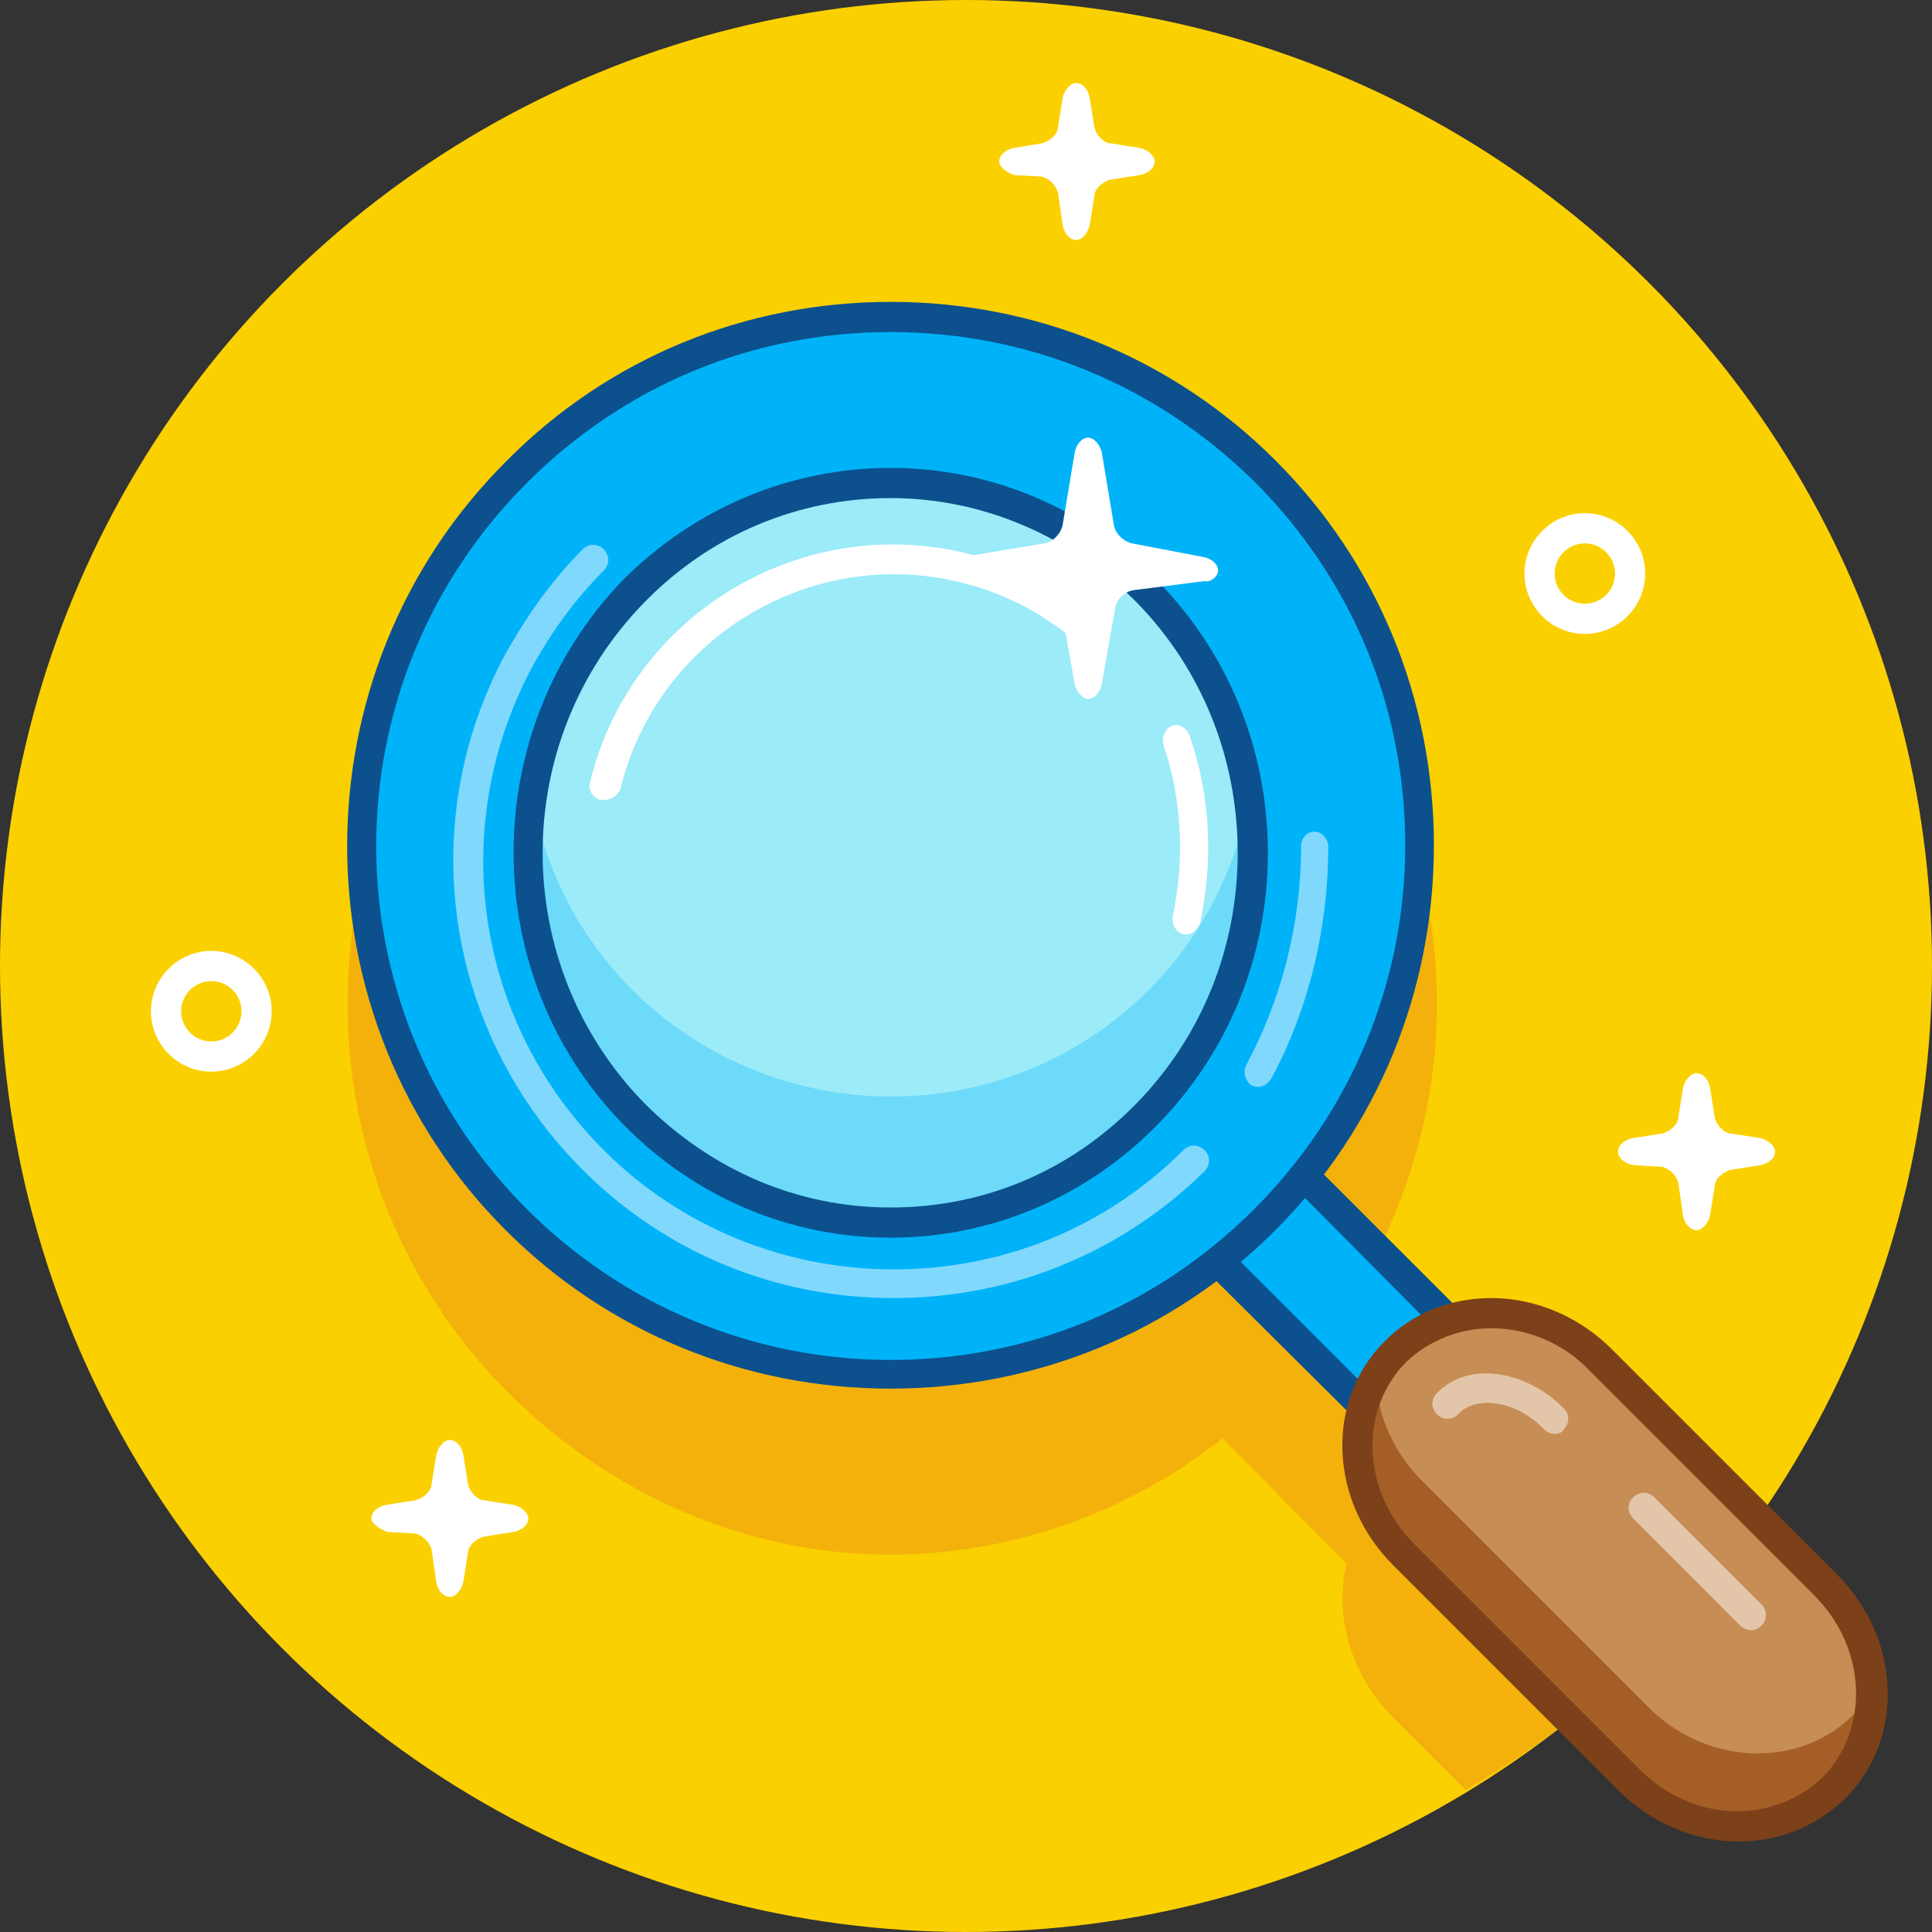 <?xml version="1.0" encoding="utf-8"?>
<!-- Generator: Adobe Illustrator 21.0.2, SVG Export Plug-In . SVG Version: 6.00 Build 0)  -->
<svg version="1.1" id="zoom" xmlns="http://www.w3.org/2000/svg" xmlns:xlink="http://www.w3.org/1999/xlink" x="0px" y="0px"
	 viewBox="0 0 128 128" style="enable-background:new 0 0 128 128;" xml:space="preserve">
<rect x="0" y="0" width="128" height="128" fill="#333333" stroke="none"/>
<style type="text/css">
	.st0{fill:#FBD000;}
	.st1{fill:#F4B10B;}
	.st2{fill:#00B3F9;}
	.st3{fill:#0C508E;}
	.st4{fill:#9BEBF9;}
	.st5{fill:#C68D55;}
	.st6{fill:#A55F26;}
	.st7{fill:#7C4119;}
	.st8{fill:#FFFFFF;}
	.st9{opacity:0.3;fill:#00B3F9;}
	.st10{opacity:0.5;fill:#FFFFFF;}
</style>
<g>
	<circle class="st0" cx="64" cy="64" r="64"/>
	<path class="st1" d="M113,105.5l-6.2-6.2c-2.1-2.1-5-3.4-8-3.4c-1,0-1.9,0.1-2.8,0.4l-8-8.1c4.6-6.2,7.2-13.8,7.2-21.7
		c0-9.7-3.8-18.8-10.6-25.6C77.8,34,68.7,30.3,59.1,30.3c-9.6,0-18.7,3.8-25.5,10.6C19.5,55,19.5,78,33.6,92.2
		C40.4,99,49.4,103,59,103c8,0,15.8-2.8,22-7.7l8.2,8.3c-0.8,3.5,0.3,7.4,3.1,10.2l4.8,4.8C103.1,115.1,108.5,110.7,113,105.5z"/>
	<rect x="85.8" y="75.9" transform="matrix(0.707 -0.707 0.707 0.707 -35.18 88.939)" class="st2" width="8" height="22"/>
	<path class="st2" d="M84.8,76.3L79.1,82l6,6c1-0.8,1.9-1.6,2.8-2.5c1-1,1.9-2.1,2.8-3.2L84.8,76.3z"/>
	<path class="st3" d="M94.7,98.5c-0.3,0-0.5-0.1-0.7-0.3L78.4,82.7c-0.2-0.2-0.3-0.4-0.3-0.7c0-0.3,0.1-0.5,0.3-0.7l5.7-5.7
		c0.4-0.4,1-0.4,1.4,0l15.6,15.6c0.4,0.4,0.4,1,0,1.4l-5.7,5.7C95.2,98.4,95,98.5,94.7,98.5z M80.6,82l14.1,14.1l4.2-4.2L84.8,77.7
		L80.6,82z"/>
	<ellipse transform="matrix(0.707 -0.707 0.707 0.707 -22.682 58.288)" class="st2" cx="59" cy="56.5" rx="35.3" ry="35.3"/>
	<path class="st3" d="M59,92c-9.6,0-18.7-3.7-25.5-10.5c-14-14-14-36.9,0-50.9C40.3,23.7,49.4,20,59,20s18.7,3.7,25.5,10.5
		C91.3,37.3,95,46.4,95,56s-3.7,18.7-10.5,25.5C77.7,88.3,68.6,92,59,92z M59,22c-9.1,0-17.6,3.5-24.1,10
		c-13.3,13.3-13.3,34.8,0,48.1c6.4,6.4,15,10,24.1,10c9.1,0,17.6-3.5,24.1-10c6.4-6.4,10-15,10-24.1s-3.5-17.6-10-24.1
		C76.6,25.5,68.1,22,59,22z"/>
	<ellipse transform="matrix(0.707 -0.707 0.707 0.707 -22.683 58.29)" class="st4" cx="59" cy="56.5" rx="24.2" ry="24.2"/>
	<path class="st5" d="M121.2,105c3.9,3.9,4.1,10,0.5,13.6c-3.6,3.6-9.7,3.4-13.6-0.5l-15-15c-3.9-3.9-4.1-10-0.5-13.6
		c3.6-3.6,9.7-3.4,13.6,0.5L121.2,105z"/>
	<path class="st6" d="M122.8,113.6c-3.6,3.6-9.7,3.4-13.6-0.5l-15-15c-1.8-1.8-2.9-4.2-3-6.5c-1.9,3.6-1.2,8.3,2,11.5l15,15
		c3.9,3.9,10,4.1,13.6,0.5c1.9-1.9,2.7-4.5,2.5-7.1C123.9,112.3,123.4,113,122.8,113.6z"/>
	<path class="st7" d="M115.2,122c-2.9,0-5.8-1.2-8-3.4l-14.9-14.9c-4.3-4.3-4.5-11-0.5-14.9c1.8-1.8,4.3-2.8,7-2.8
		c2.9,0,5.8,1.2,8,3.4l14.9,14.9c4.3,4.3,4.5,11,0.5,14.9C120.3,121,117.9,122,115.2,122z M98.8,88c-2.1,0-4.1,0.8-5.6,2.2
		c-3.2,3.2-3,8.6,0.5,12.1l14.9,14.9c1.8,1.8,4.1,2.8,6.5,2.8c2.1,0,4.1-0.8,5.6-2.2c3.2-3.2,3-8.6-0.5-12.1l-14.9-14.9
		C103.6,89,101.2,88,98.8,88z"/>
	<path class="st8" d="M40,53c-0.1,0-0.2,0-0.2,0c-0.5-0.1-0.9-0.7-0.7-1.2c2.7-11.1,14-17.9,25.1-15.1c3.2,0.8,6.1,2.3,8.5,4.4
		c0.4,0.4,0.5,1,0.1,1.4c-0.4,0.4-1,0.5-1.4,0.1c-2.2-1.9-4.8-3.3-7.7-4c-10-2.5-20.2,3.7-22.6,13.7C40.9,52.7,40.5,53,40,53z"/>
	<path class="st8" d="M78.6,61.9c-0.1,0-0.1,0-0.2,0c-0.5-0.1-0.8-0.7-0.7-1.2c0.8-3.8,0.6-7.7-0.6-11.3c-0.2-0.5,0.1-1.1,0.5-1.3
		c0.5-0.2,1,0.1,1.2,0.6c1.4,4,1.6,8.3,0.7,12.5C79.3,61.6,79,61.9,78.6,61.9z"/>
	<path class="st9" d="M76.1,65.6c-9.4,9.4-24.7,9.4-34.2,0c-3.7-3.7-5.9-8.3-6.7-13.1c-1.2,7.4,1,15.3,6.7,21.1
		c9.4,9.4,24.7,9.4,34.2,0c5.7-5.7,8-13.6,6.7-21.1C82,57.3,79.8,61.9,76.1,65.6z"/>
	<path class="st3" d="M59,82c-6.7,0-13-2.7-17.7-7.5c-9.7-9.9-9.7-26.1,0-36.1C46,33.7,52.3,31,59,31c6.7,0,13,2.7,17.7,7.5
		c4.7,4.8,7.3,11.2,7.3,18c0,6.8-2.6,13.2-7.3,18C72,79.3,65.7,82,59,82z M59,33c-6.1,0-11.9,2.4-16.3,6.9c-9,9.2-9,24,0,33.2
		C47.1,77.5,52.8,80,59,80s11.9-2.4,16.3-6.9c4.3-4.4,6.7-10.3,6.7-16.6c0-6.3-2.4-12.2-6.7-16.6C70.9,35.5,65.1,33,59,33z"/>
	<path class="st10" d="M116,108c-0.2,0-0.5-0.1-0.7-0.3l-7.1-7.1c-0.4-0.4-0.4-1,0-1.4c0.4-0.4,1-0.4,1.4,0l7.1,7.1
		c0.4,0.4,0.4,1,0,1.4C116.5,107.9,116.3,108,116,108z"/>
	<path class="st10" d="M103,95c-0.2,0-0.5-0.1-0.7-0.3c-1.8-1.9-4.5-2.3-5.7-1c-0.4,0.4-1,0.4-1.4,0c-0.4-0.4-0.4-1,0-1.4
		c2-2.1,5.8-1.6,8.4,1c0.4,0.4,0.4,1,0,1.4C103.5,94.9,103.3,95,103,95z"/>
	<path class="st10" d="M59.2,86C59.2,86,59.2,86,59.2,86c-7.8,0-15.1-3-20.6-8.5c-9.1-9.1-11.2-22.9-5.1-34.2
		c1.4-2.5,3.1-4.9,5.1-6.9c0.4-0.4,1-0.4,1.4,0c0.4,0.4,0.4,1,0,1.4c-1.9,1.9-3.5,4.1-4.8,6.5c-5.6,10.6-3.7,23.4,4.8,31.9
		c5.1,5.1,12,7.9,19.2,7.9c7.3,0,14.1-2.8,19.2-7.9c0.4-0.4,1-0.4,1.4,0c0.4,0.4,0.4,1,0,1.4C74.3,83,67,86,59.2,86z"/>
	<path class="st10" d="M83.4,72c-0.2,0-0.3,0-0.5-0.1c-0.4-0.3-0.6-0.9-0.3-1.4c2.3-4.3,3.6-9.3,3.6-14.4c0-0.6,0.4-1,0.9-1h0
		c0.5,0,0.9,0.5,0.9,1c0,5.4-1.3,10.8-3.8,15.4C84,71.8,83.7,72,83.4,72z"/>
	<path class="st8" d="M105,42c-2.2,0-4-1.8-4-4c0-2.2,1.8-4,4-4c2.2,0,4,1.8,4,4C109,40.2,107.2,42,105,42z M105,36
		c-1.1,0-2,0.9-2,2c0,1.1,0.9,2,2,2c1.1,0,2-0.9,2-2C107,36.9,106.1,36,105,36z"/>
	<path class="st8" d="M14,71c-2.2,0-4-1.8-4-4c0-2.2,1.8-4,4-4c2.2,0,4,1.8,4,4C18,69.2,16.2,71,14,71z M14,65c-1.1,0-2,0.9-2,2
		c0,1.1,0.9,2,2,2c1.1,0,2-0.9,2-2C16,65.9,15.1,65,14,65z"/>
	<path class="st8" d="M24.6,100.6c0-0.4,0.4-0.8,1-0.9l1.9-0.3c0.5-0.1,1.1-0.6,1.1-1.1l0.3-1.9c0.1-0.5,0.5-1,0.9-1s0.8,0.4,0.9,1
		l0.3,1.9c0.1,0.5,0.6,1.1,1.1,1.1l1.9,0.3c0.5,0.1,1,0.5,1,0.9c0,0.4-0.4,0.8-1,0.9l-1.9,0.3c-0.5,0.1-1.1,0.6-1.1,1.1l-0.3,1.9
		c-0.1,0.5-0.5,1-0.9,1s-0.8-0.4-0.9-1l-0.3-2.1c-0.1-0.5-0.6-1-1.1-1.1l-1.8-0.1C25.1,101.3,24.6,100.9,24.6,100.6z"/>
	<path class="st8" d="M107.2,76.3c0-0.4,0.4-0.8,1-0.9l1.9-0.3c0.5-0.1,1.1-0.6,1.1-1.1l0.3-1.9c0.1-0.5,0.5-1,0.9-1
		c0.4,0,0.8,0.4,0.9,1l0.3,1.9c0.1,0.5,0.6,1.1,1.1,1.1l1.9,0.3c0.5,0.1,1,0.5,1,0.9c0,0.4-0.4,0.8-1,0.9l-1.9,0.3
		c-0.5,0.1-1.1,0.6-1.1,1.1l-0.3,1.9c-0.1,0.5-0.5,1-0.9,1c-0.4,0-0.8-0.4-0.9-1l-0.3-2.1c-0.1-0.5-0.6-1-1.1-1.1l-1.8-0.1
		C107.6,77.1,107.2,76.7,107.2,76.3z"/>
	<path class="st8" d="M66.2,10.7c0-0.4,0.4-0.8,1-0.9L69,9.5c0.5-0.1,1.1-0.6,1.1-1.1l0.3-1.9c0.1-0.5,0.5-1,0.9-1s0.8,0.4,0.9,1
		l0.3,1.9c0.1,0.5,0.6,1.1,1.1,1.1l1.9,0.3c0.5,0.1,1,0.5,1,0.9s-0.4,0.8-1,0.9l-1.9,0.3c-0.5,0.1-1.1,0.6-1.1,1.1l-0.3,1.9
		c-0.1,0.5-0.5,1-0.9,1s-0.8-0.4-0.9-1l-0.3-2.1c-0.1-0.5-0.6-1-1.1-1.1l-1.8-0.1C66.6,11.4,66.2,11,66.2,10.7z"/>
	<path class="st8" d="M80.7,37.8c0-0.4-0.4-0.8-1-0.9L75,36c-0.5-0.1-1.1-0.6-1.2-1.2l-0.8-4.8c-0.1-0.5-0.5-1-0.9-1s-0.8,0.4-0.9,1
		l-0.8,4.8c-0.1,0.5-0.6,1.1-1.2,1.2l-4.8,0.8c-0.5,0.1-1,0.5-1,0.9c0,0.4,0.4,0.8,1,0.9l4.7,0.6c0.5,0.1,1.1,0.6,1.2,1.1l0.9,5
		c0.1,0.5,0.5,1,0.9,1s0.8-0.4,0.9-1l0.9-5.1c0.1-0.5,0.6-1,1.2-1.1l4.7-0.6C80.2,38.6,80.7,38.2,80.7,37.8z"/>
</g>
</svg>
